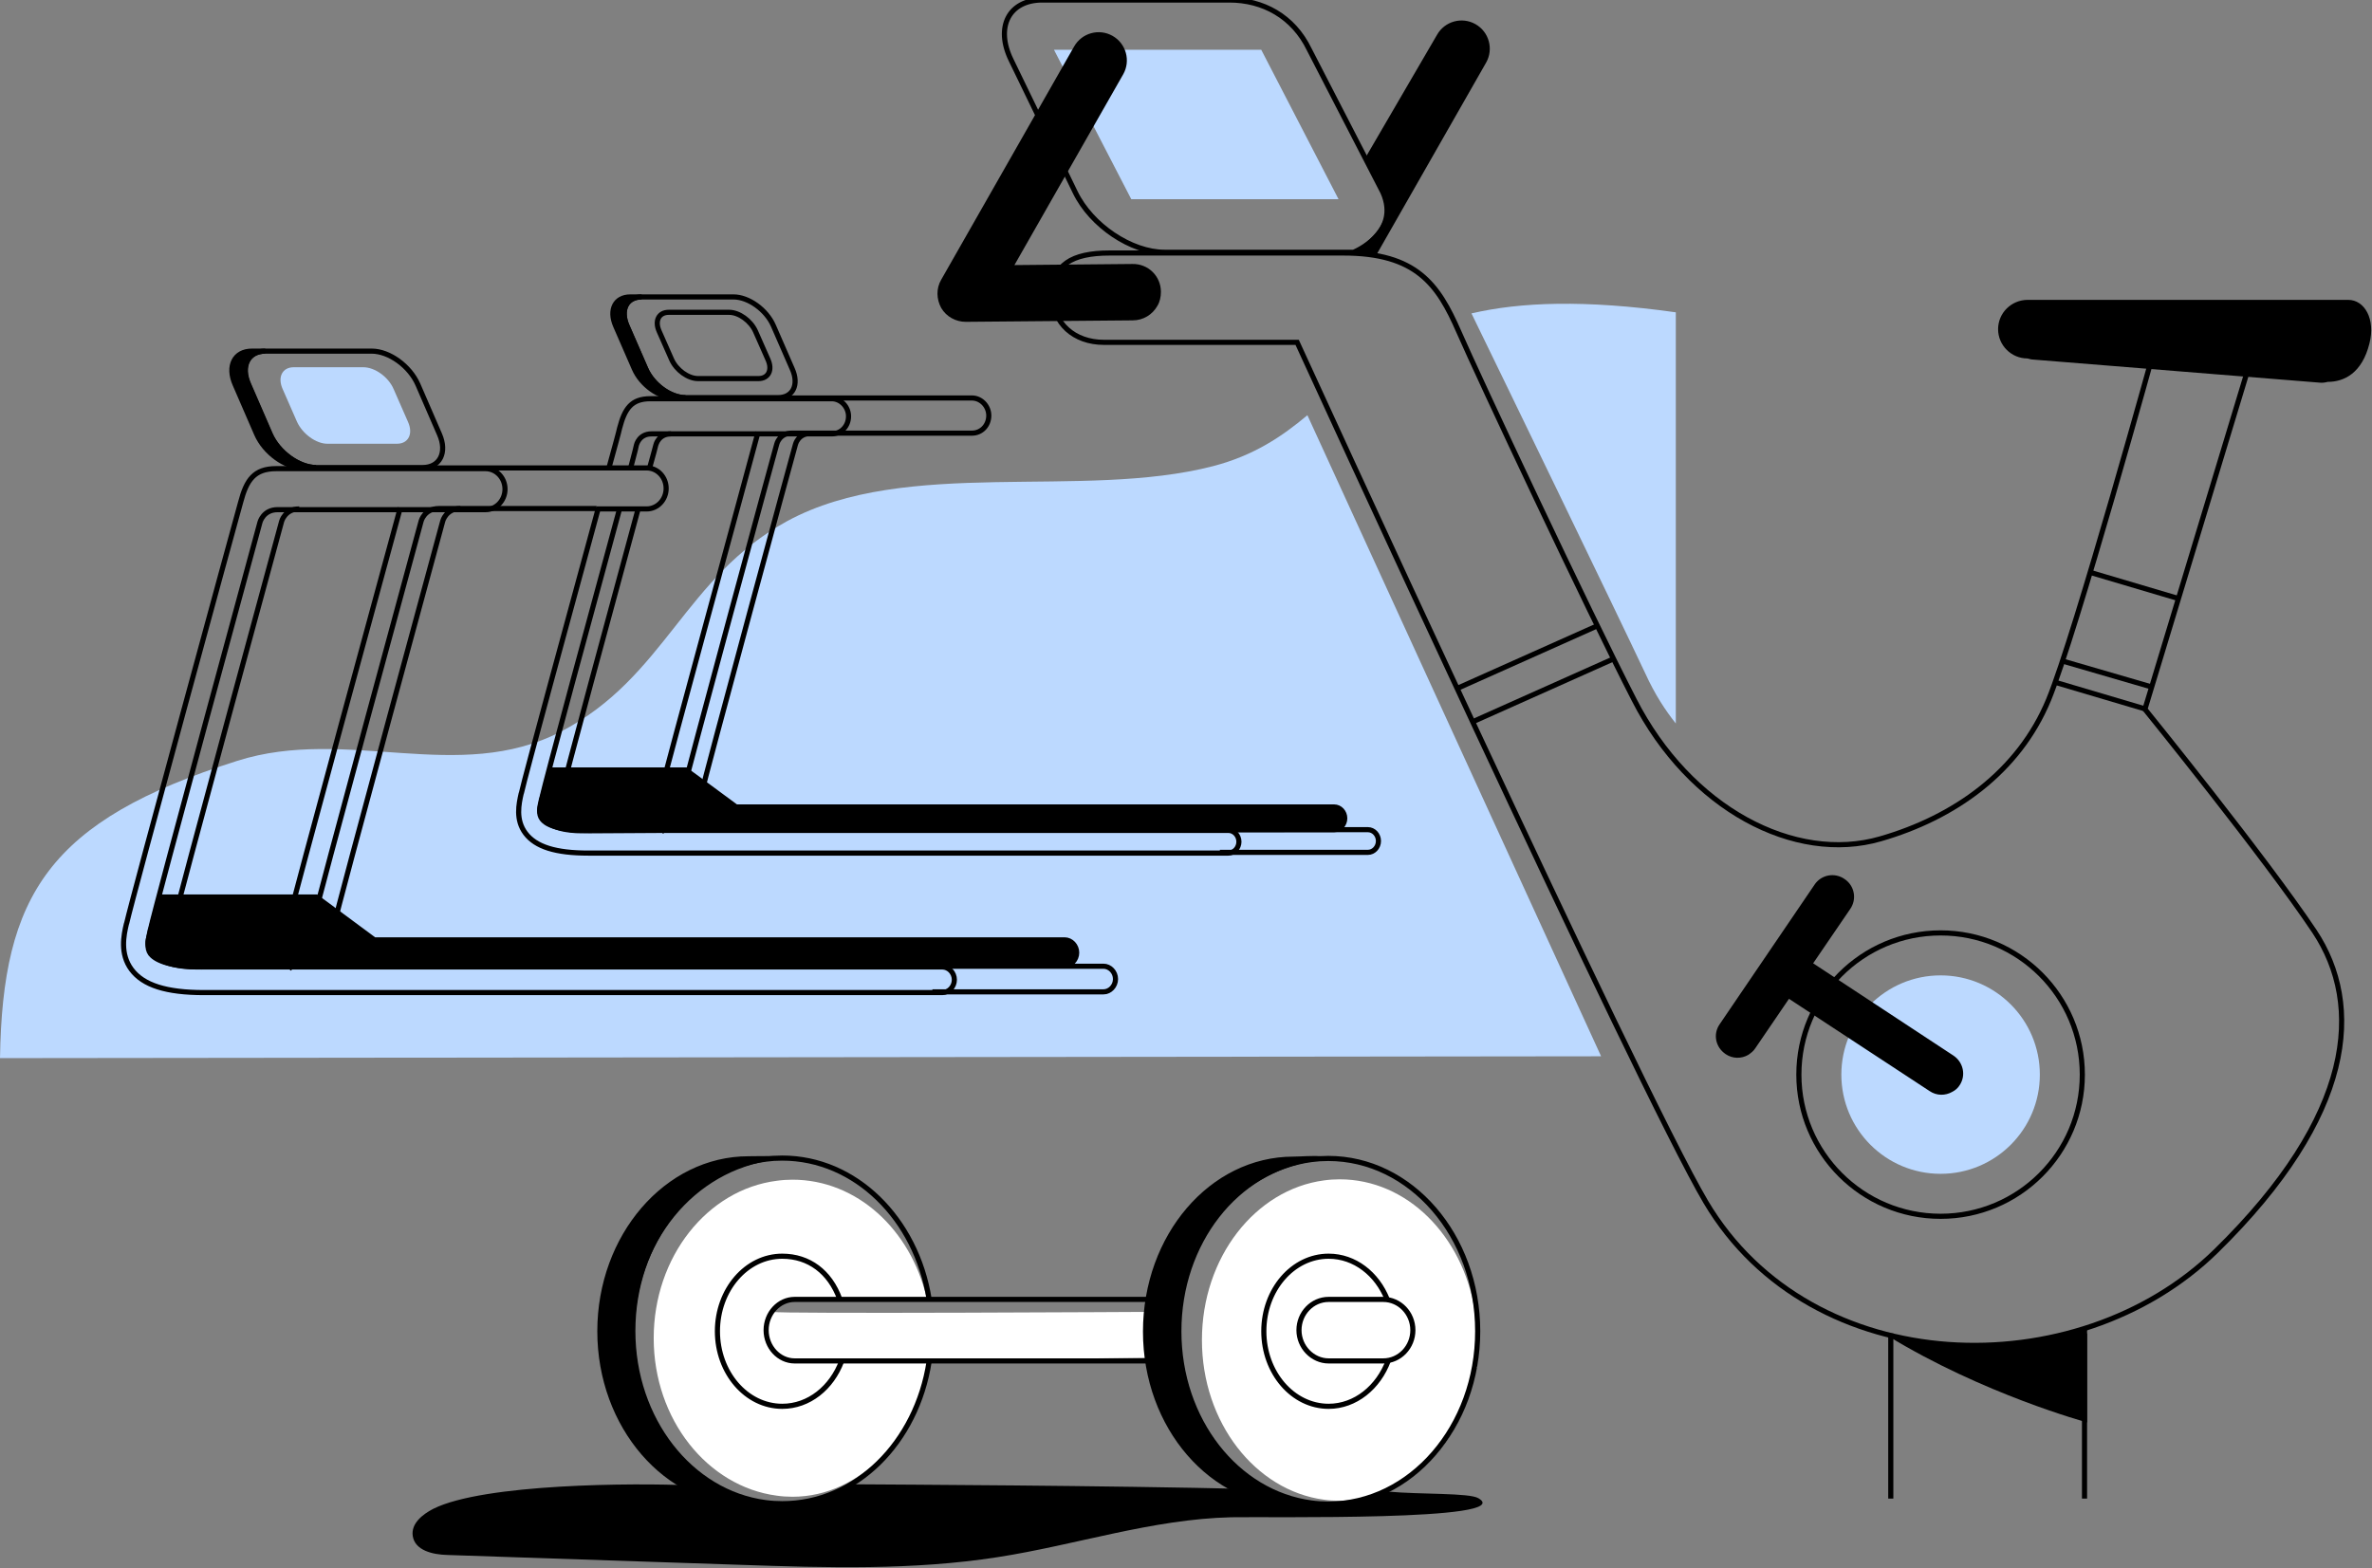 <?xml version="1.0" encoding="UTF-8"?> <svg xmlns="http://www.w3.org/2000/svg" xmlns:xlink="http://www.w3.org/1999/xlink" version="1.1" id="Layer_1" x="0px" y="0px" viewBox="0 0 647.7 428.3" style="enable-background:new 0 0 647.7 428.3;" xml:space="preserve"><rect x="0" y="0" width="647.7" height="428.3" fill="#808080" stroke="none"/> <style type="text/css"> .st0{fill:#FFFFFF;} .st1{fill:#BCD9FF;} .st2{fill:none;stroke:#000000;stroke-width:1.4;stroke-miterlimit:10;} .st3{stroke:#000000;stroke-width:1.4;stroke-miterlimit:10;} .st4{stroke:#000000;stroke-miterlimit:10;} </style> <path class="st0" d="M402.9,357.9h-0.2c-3.3-20.4-18.5-35.8-36.9-35.8c-1.4,0-2.9,0.1-4.3,0.3c-18.7,2.5-33.3,21-33.3,43.6 c0,22.5,14.6,41.1,33.3,43.6c1.4,0.2,2.8,0.3,4.3,0.3c18.5,0,33.9-15.7,37-36.3h0.5C403.6,370.1,403.7,364.9,402.9,357.9z"></path> <path class="st0" d="M315,370.8c-0.9-4.9-0.3-9.6,0.2-12.5c0,0-104,0.6-104.1,0c0,0,2.2-3.4,5.4-3.4c3.1,0,36.7,0.5,36.5-0.5 c-4.3-18.5-19-32.2-36.6-32.2c-1.4,0-2.9,0.1-4.3,0.3c-18.9,2.4-33.6,20.7-33.6,43c0,22.2,14.7,40.5,33.6,43 c1.4,0.2,2.8,0.3,4.3,0.3c18.7,0,34.2-16.9,37.2-37.2L315,370.8z"></path> <g> <path class="st1" d="M457.6,197.6V85.3c-24.9-3.5-42.5-2.8-55.8,0.3c8.1,16.6,39.3,81,47.5,98.4 C451.9,189.7,454.8,194.1,457.6,197.6z"></path> <path class="st1" d="M331.3,127.3c-35.9,9.3-83.8-2.6-116.3,15c-28.1,15.3-33.4,42.8-61.8,57.5c-28,14.5-58.4-1.5-88.4,8 C13.3,224.1,0.7,244.5,0,289l437.2-0.5L357,113.4C350.1,119.2,342.4,124.4,331.3,127.3z"></path> </g> <g> <g> <path class="st2" d="M181.6,227.3c-2.8-3.7-1.8-8.1-1.2-10.8l0.1-0.3c1.4-6.2,23.2-85.8,26.5-98.2"></path> <path class="st2" d="M333.9,226.6h39.6c1.6,0,2.9,1.4,2.9,3.1s-1.3,3.1-2.9,3.1h-40.4"></path> <path class="st2" d="M192,226.1c1.7,0.3,4,0.5,6.8,0.5h135.1"></path> <path class="st2" d="M215.1,108.7c0.3,0,0.5,0,0.8,0h49.5c2.5,0,4.6,2.2,4.6,4.8c0,2.7-2,4.8-4.6,4.8c0,0-45.8,0-49.2,0 c-3.4,0-4.1,3-4.1,3c-0.3,0.9-24.5,90-25.9,96.3l-0.1,0.3c-0.6,2.5-0.9,4.3,0.1,5.6c0.6,0.8,2.1,1.9,5.8,2.6"></path> <path class="st2" d="M221.3,118.4c-3.4,0-4.1,3-4.1,3c-0.3,0.9-24.5,90-25.9,96.3l-0.1,0.3c-0.6,2.5-0.9,4.3,0.1,5.6 c0.6,0.8,2,1.9,5.7,2.6"></path> </g> <g> <path class="st2" d="M169.2,138.9c-7.2,26.4-20.2,74.3-21.2,78.9l-0.1,0.3c-0.6,2.5-0.9,4.3,0.1,5.6c0.9,1.2,3.6,3.1,12.7,3.1 h174.7c1.6,0,2.9,1.4,2.9,3.1c0,1.7-1.3,3.1-2.9,3.1H160.7c-9,0-14.4-1.7-17.2-5.4c-2.8-3.7-1.8-8.1-1.2-10.8l0.1-0.3 c1-4.6,13.4-49.8,21-77.8"></path> <path class="st2" d="M166.3,127.7c1.6-5.8,2.7-9.8,2.9-10.8c1.4-5.3,3.2-8,8.4-8h49.5c2.5,0,4.6,2.2,4.6,4.8c0,2.7-2,4.8-4.6,4.8 c0,0-45.8,0-49.2,0s-4.1,3-4.1,3c0,0.2-0.4,1.7-1.6,6.3"></path> <path class="st2" d="M174.3,138.8c-7.2,26.5-20.2,74.4-21.2,79l-0.1,0.3c-0.6,2.5-0.9,4.3,0.1,5.6c0.6,0.8,2,1.9,5.7,2.6"></path> <path class="st2" d="M183.2,118.5c-3.4,0-4.1,3-4.1,3c0,0.1-0.7,2.6-1.8,6.6"></path> </g> <path class="st3" d="M150.3,210.3h37l13.7,10.1h163.3c1.6,0,2.9,1.4,2.9,3.1s-1.3,3.1-2.9,3.1l-171.5,0.1c0,0-32.8,0.2-33.9,0.2 c-8.7,0-12.1-3.4-11.4-6.5C148.4,216.2,150.3,210.3,150.3,210.3z"></path> <g> <path class="st3" d="M176.3,100.7L171.2,89c-1.9-4.4-0.1-7.9,4-7.9h-3.1c-4.1,0-5.9,3.5-4,7.9l5.1,11.7c1.9,4.4,6.8,7.9,10.9,7.9 h3.1C183.1,108.7,178.2,105.1,176.3,100.7z"></path> <path class="st2" d="M216.3,100.7L211.2,89c-1.9-4.4-6.8-7.9-10.9-7.9h-3.1h-22c-4.1,0-5.9,3.5-4,7.9l5.1,11.7 c1.9,4.4,6.8,7.9,10.9,7.9h22h3.1C216.5,108.7,218.3,105.1,216.3,100.7z"></path> </g> <path class="st2" d="M190.6,103.4h16.5c2.7,0,3.9-2.3,2.6-5.2l-3.4-7.7c-1.3-2.9-4.5-5.2-7.2-5.2h-16.5c-2.7,0-3.9,2.3-2.6,5.2 l3.4,7.7C184.7,101.1,187.9,103.4,190.6,103.4z"></path> </g> <g> <path d="M188.5,405.7c-15.3-0.7-56.4-0.5-70.2,6.4c-2.9,1.5-6.1,4-5.6,7.4c0.6,4,5.5,5.1,9.4,5.2c26.8,0.9,53.5,1.8,80.3,2.7 c23.4,0.8,46.9,1.5,70-2.1c21.3-3.3,42.2-10.4,63.8-10.9c9.6-0.2,78.2,1.1,67.5-5.2c-2.5-1.5-15.8-1-24.6-1.8 c-19.3,6.6-30.3,0.5-37-0.7c-41.9-1-95.6-1.2-108.7-1.3C211.6,417.7,193,405.9,188.5,405.7z"></path> <g> <g> <path class="st4" d="M172.8,363.6c0-24.3,16.3-44.4,38.5-47.3c-1.5-0.1-5.4,0-6.9,0c-22.5,0-40.8,21.3-40.8,47.3 s18.3,47.2,40.8,47.2c1.6,0,3.1-0.1,4.6-0.3C188.6,407.8,172.8,387.8,172.8,363.6z"></path> <path class="st2" d="M253.7,354.8c-3.5-21.9-20.1-38.5-40.1-38.5c-1.6,0-3.1,0.1-4.6,0.3c-20.4,2.7-36.2,22.6-36.2,46.9 s15.8,44.2,36.2,46.9c1.5,0.2,3.1,0.3,4.6,0.3c20.1,0,36.7-16.7,40.1-38.8"></path> </g> <path class="st2" d="M229.3,354.8c-2.7-7.4-8.4-11.7-15.7-11.7c-9.8,0-17.7,9.2-17.7,20.5s7.9,20.5,17.7,20.5 c7.3,0,13.5-5.1,16.2-12.3"></path> <path class="st2" d="M314.4,354.9H217c-4.3,0-7.8,3.8-7.8,8.4s3.5,8.4,7.8,8.4h97.4"></path> <g> <path class="st4" d="M321.9,363.6c0-24.3,14.9-44.3,38.6-47.3c-1.8-0.2-5.7,0.1-7.3,0.1c-22.5,0-40.6,21.2-40.6,47.3 s18.3,47.2,40.8,47.2c1.6,0,3.1-0.1,4.6-0.3C337.7,407.8,321.9,387.8,321.9,363.6z"></path> <path class="st2" d="M362.7,316.4c-1.6,0-3.1,0.1-4.6,0.3c-20.4,2.7-36.2,22.6-36.2,46.9s15.8,44.2,36.2,46.9 c1.5,0.2,3.1,0.3,4.6,0.3c22.5,0,40.8-21.1,40.8-47.2S385.2,316.4,362.7,316.4z"></path> </g> <path class="st2" d="M378.8,354.9c-2.8-7-8.9-11.8-16-11.8c-9.8,0-17.7,9.2-17.7,20.5s7.9,20.5,17.7,20.5 c7.3,0,13.6-5.2,16.3-12.5"></path> <path class="st2" d="M362.8,371.7h14.9c4.5,0,8.1-3.8,8.1-8.4s-3.6-8.4-8.1-8.4h-14.9c-4.5,0-8.1,3.8-8.1,8.4 S358.4,371.7,362.8,371.7z"></path> </g> </g> <g> <g> <circle class="st1" cx="529.9" cy="293.5" r="27.1"></circle> <path d="M375.9,69.5l29.9-52.4c2.1-3.7,0.8-8.4-2.9-10.5c-3.7-2.1-8.4-0.8-10.5,2.9L373,42.8c0,0,6.2,11.2,5.3,15.7 c-1.3,6.3-9.2,10.4-9.2,10.4L375.9,69.5z"></path> <path class="st2" d="M588.7,93.8c0,0-21.9,79.3-29.3,97.3c-8.2,19.8-25.8,32.2-45.9,38c-23.4,6.8-52.1-8.2-67.3-38 c-12.8-24.9-42.3-87.8-47.9-100.6s-11.5-21.4-31.5-21.4s-53.4,0-63.8,0s-15.6,3.3-15.6,11.3s6,13.1,14,13.1s52.8,0,52.8,0 s93.3,203.9,111.6,234.8c28.9,48.8,101.4,50.5,139.3,13.4s40.3-67.1,26.9-87.3c-13.4-20.1-46.3-60.7-46.3-60.7l28.9-95.4"></path> <path d="M469.6,279.7l25.9-38.1c1.8-2.7,5.5-3.4,8.2-1.5c2.7,1.8,3.4,5.5,1.5,8.2l-10.1,14.8l38.3,25.2c2.7,1.8,3.5,5.4,1.7,8.1 c-0.5,0.8-1.2,1.4-2,1.8c-1.9,1.1-4.3,1.1-6.2-0.2l-38.4-25.2l-9.2,13.5c-0.5,0.8-1.2,1.3-1.9,1.8c-1.9,1.1-4.3,1.1-6.2-0.2 C468.4,286,467.7,282.4,469.6,279.7z"></path> <path d="M545.6,89.9c0-4.4,3.6-8,8.1-8h87.5c4.5,0,7.5,5.3,5.8,11.9c-2,8.1-6.9,10.5-11.4,10.5c-0.8,0.2-1.5,0.3-2.3,0.2 l-78.2-6.3c-0.5,0-1-0.2-1.5-0.3C549.2,97.9,545.6,94.3,545.6,89.9z"></path> <path class="st2" d="M318,68.9h51.6c0,0,13-5.2,8-16.4l-20.1-39C353.1,4.4,344.8,0,335.7,0h-51.1c-9.1,0-12.9,7.4-8.5,16.4 l17.5,36.1C298,61.6,308.9,68.9,318,68.9z"></path> <polygon class="st1" points="308.9,54.4 365.5,54.4 344.4,13.6 287.8,13.6 "></polygon> <circle class="st2" cx="529.9" cy="293.5" r="38.7"></circle> <path d="M316,83.6c0.7-1.1,1-2.5,1-3.9c0-4.3-3.5-7.7-7.8-7.6L277,72.4l29.7-52.1c2.1-3.7,0.8-8.4-2.9-10.5 c-3.7-2.1-8.4-0.8-10.5,2.9L257,76.4c-1.4,2.4-1.3,5.3,0,7.7c1.4,2.4,4,3.8,6.7,3.8l45.6-0.4C312.2,87.5,314.7,85.9,316,83.6z"></path> <line class="st2" x1="586" y1="193.7" x2="561.7" y2="186.5"></line> </g> </g> <g> <g> <path class="st2" d="M79.9,264.7c-3.2-4.3-2-9.4-1.3-12.4l0.1-0.3c1.6-7.1,26.7-99,30.6-113.3"></path> <path class="st2" d="M255.6,263.9h45.7c1.8,0,3.3,1.6,3.3,3.5s-1.5,3.5-3.3,3.5h-46.7"></path> <path class="st2" d="M91.8,263.3c2,0.4,4.6,0.6,7.9,0.6h155.9"></path> <path class="st2" d="M162.9,138.9c-16,0-40.5,0-43.1,0c-3.9,0-4.8,3.4-4.8,3.4c-0.3,1.1-28.3,103.9-29.9,111.2l-0.1,0.3 c-0.6,2.8-1,4.9,0.1,6.4c0.7,0.9,2.4,2.2,6.7,3"></path> <path class="st2" d="M118.5,127.8c0.3,0,0.6,0,0.9,0h57.2c2.9,0,5.3,2.5,5.3,5.6s-2.4,5.6-5.3,5.6c0,0-5.8,0-13.7,0"></path> <path class="st2" d="M125.7,138.9c-3.9,0-4.8,3.4-4.8,3.4c-0.3,1.1-28.3,103.9-29.9,111.2l-0.1,0.3c-0.6,2.8-1,4.9,0.1,6.4 c0.7,0.9,2.3,2.2,6.6,3"></path> </g> <g> <path class="st2" d="M34.5,252.4l0.1-0.3c1.7-7.5,29.4-108.8,31.1-114.9c1.6-6.1,3.7-9.2,9.7-9.2h57.2c2.9,0,5.3,2.5,5.3,5.6 s-2.4,5.6-5.3,5.6c0,0-52.9,0-56.8,0c-3.9,0-4.8,3.4-4.8,3.4c-0.3,1.1-28.3,103.9-29.9,111.2l-0.1,0.3c-0.6,2.8-1,4.9,0.1,6.4 c1,1.3,4.2,3.6,14.6,3.6h201.6c1.8,0,3.3,1.6,3.3,3.5s-1.5,3.5-3.3,3.5H55.7c-10.3,0-16.6-2-19.8-6.3 C32.7,260.5,33.8,255.4,34.5,252.4z"></path> <path class="st2" d="M81.7,139c-3.9,0-4.8,3.4-4.8,3.4c-0.3,1.1-28.3,103.9-29.9,111.2l-0.1,0.3c-0.6,2.8-1,4.9,0.1,6.4 c0.7,0.9,2.3,2.2,6.6,3"></path> </g> <path class="st3" d="M43.7,245h42.7l15.8,11.7h188.5c1.8,0,3.3,1.6,3.3,3.5s-1.5,3.5-3.3,3.5l-197.9,0.1c0,0-37.9,0.3-39.1,0.3 c-10,0-14-3.9-13.2-7.5C41.6,251.9,43.7,245,43.7,245z"></path> <g> <path class="st3" d="M73.7,118.6L67.8,105c-2.2-5-0.1-9.1,4.6-9.1h-3.6c-4.8,0-6.8,4.1-4.6,9.1l5.9,13.6c2.2,5,7.8,9.1,12.6,9.1 h3.6C81.6,127.7,75.9,123.6,73.7,118.6z"></path> <path class="st2" d="M120,118.6l-5.9-13.6c-2.2-5-7.8-9.1-12.6-9.1h-3.6H72.5c-4.8,0-6.8,4.1-4.6,9.1l5.9,13.6 c2.2,5,7.8,9.1,12.6,9.1h25.4h3.6C120.1,127.7,122.2,123.6,120,118.6z"></path> </g> <path class="st1" d="M89.4,121.2h19c3.1,0,4.5-2.7,3-6l-3.9-8.9c-1.4-3.3-5.1-6-8.3-6h-19c-3.1,0-4.5,2.7-3,6l3.9,8.9 C82.6,118.5,86.3,121.2,89.4,121.2z"></path> </g> <line class="st2" x1="516.3" y1="364.2" x2="516.3" y2="409.3"></line> <line class="st2" x1="569.2" y1="364.2" x2="569.2" y2="409.3"></line> <line class="st2" x1="562.7" y1="180.4" x2="587.1" y2="187.5"></line> <line class="st2" x1="570.3" y1="156.2" x2="594.6" y2="163.4"></line> <line class="st2" x1="440.7" y1="179.9" x2="402.2" y2="197.1"></line> <line class="st2" x1="436" y1="171" x2="397.5" y2="188.2"></line> <path d="M515.4,364.8c0,0,25.5,7.1,54.5-1.8v25.5C569.9,388.5,541.5,380.8,515.4,364.8z"></path> </svg> 
